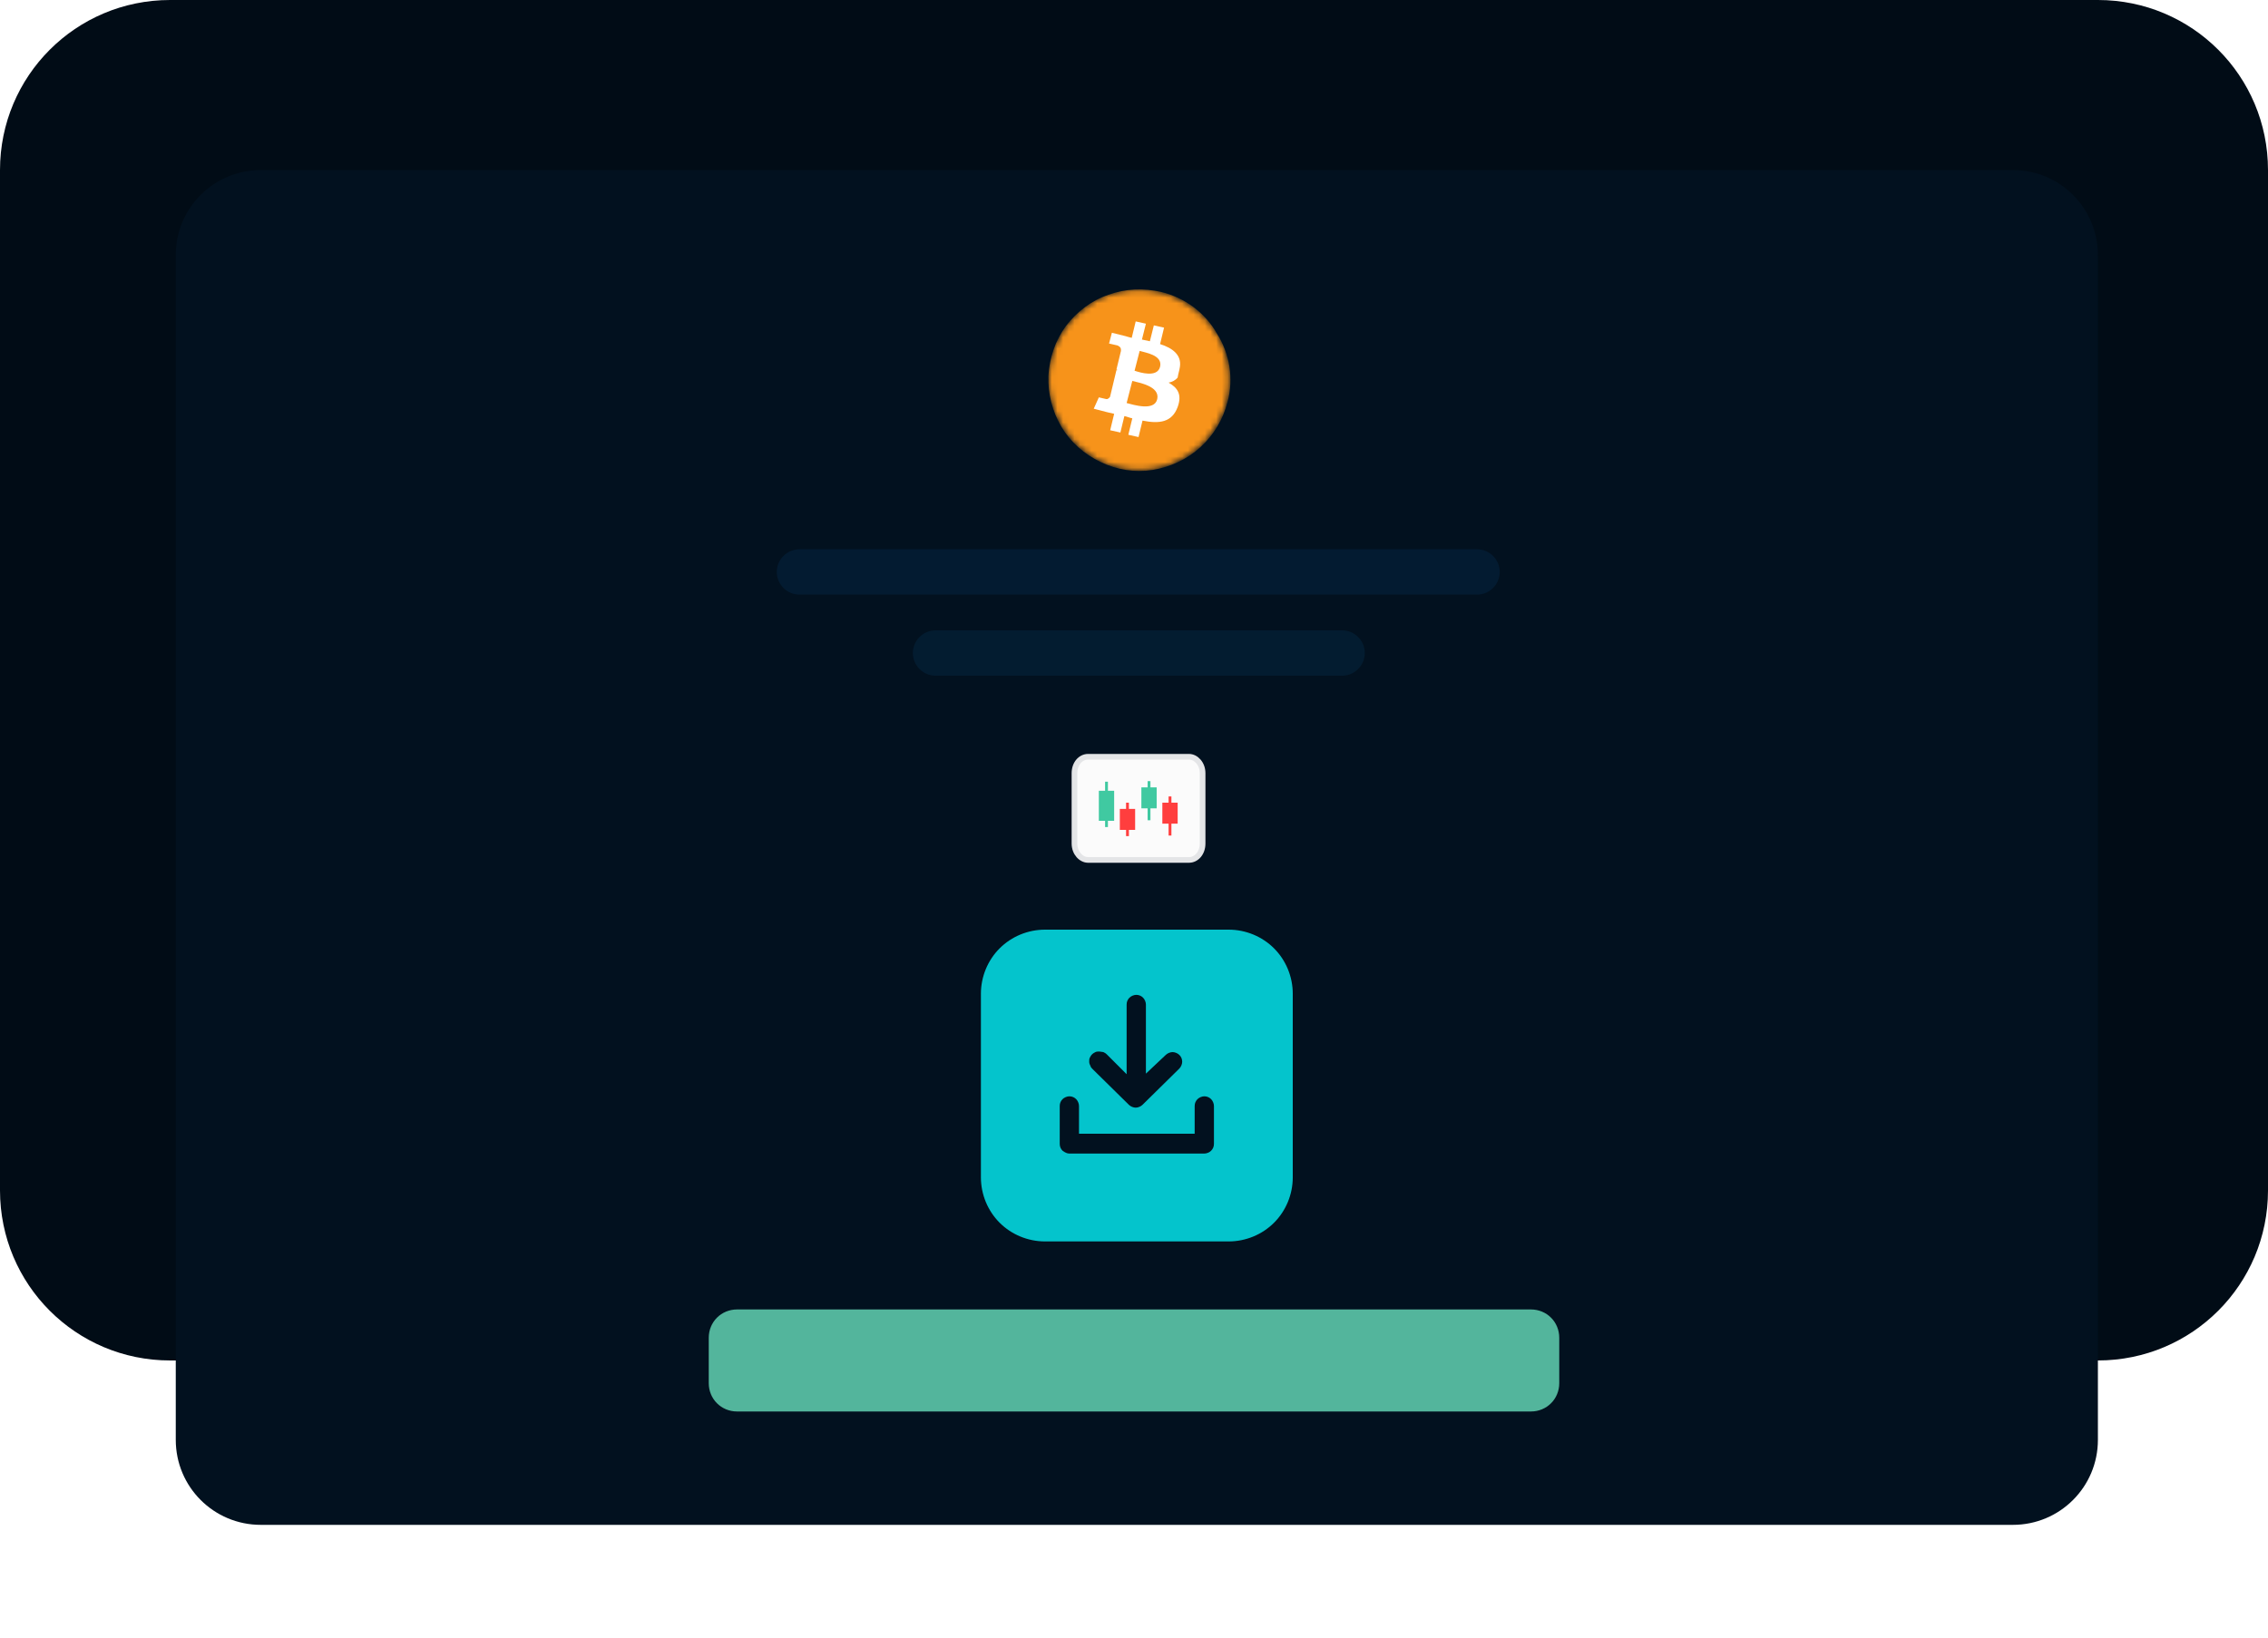 <?xml version="1.0" encoding="utf-8"?>
<!-- Generator: Adobe Illustrator 24.3.0, SVG Export Plug-In . SVG Version: 6.00 Build 0)  -->
<svg version="1.1" id="Layer_1" xmlns="http://www.w3.org/2000/svg" xmlns:xlink="http://www.w3.org/1999/xlink" x="0px" y="0px"
	 viewBox="0 0 400 289" style="enable-background:new 0 0 400 289;" xml:space="preserve">
<style type="text/css">
	.st0{fill:#010C16;}
	.st1{fill:#02111F;}
	.st2{fill-rule:evenodd;clip-rule:evenodd;fill:#04C4CC;}
	.st3{fill:#FFFFFF;filter:url(#Adobe_OpacityMaskFilter);}
	.st4{mask:url(#mask0_149_8185_1_);}
	.st5{fill:#F7931A;}
	.st6{fill:#FFFFFF;}
	.st7{fill:#FBFBFB;stroke:#E4E5E7;}
	.st8{fill-rule:evenodd;clip-rule:evenodd;fill:#40C9A1;}
	.st9{fill-rule:evenodd;clip-rule:evenodd;fill:#FF3E3E;}
	.st10{fill:#031B31;}
	.st11{fill:#031C30;}
	.st12{fill:#68DEBB;fill-opacity:0.8;}
</style>
<path class="st0" d="M30,0h340c16.6,0,30,13.4,30,30v180c0,16.6-13.4,30-30,30H30c-16.6,0-30-13.4-30-30V30C0,13.4,13.4,0,30,0z"/>
<g>
	<g>
		<path class="st1" d="M46,30h309c8.3,0,15,6.7,15,15v209c0,8.3-6.7,15-15,15H46c-8.3,0-15-6.7-15-15V45C31,36.7,37.7,30,46,30z"/>
	</g>
</g>
<path class="st2" d="M184.3,164h32.4c3,0,5.9,1.2,8,3.3c2.1,2.1,3.3,5,3.3,8v32.4c0,3-1.2,5.9-3.3,8c-2.1,2.1-5,3.3-8,3.3h-32.4
	c-3,0-5.9-1.2-8-3.3c-2.1-2.1-3.3-5-3.3-8v-32.4c0-3,1.2-5.9,3.3-8C178.4,165.2,181.3,164,184.3,164z M205.6,186.1
	c0.3-0.3,0.8-0.5,1.2-0.5c0.4,0,0.9,0.2,1.2,0.5c0.3,0.3,0.5,0.7,0.5,1.2c0,0.4-0.2,0.9-0.5,1.2l-6.5,6.4c-0.3,0.3-0.8,0.5-1.2,0.5
	s-0.9-0.2-1.2-0.5l-6.4-6.3c-0.2-0.2-0.3-0.3-0.4-0.6c-0.1-0.2-0.2-0.4-0.2-0.7s0-0.5,0.1-0.7c0.1-0.2,0.2-0.4,0.4-0.6
	c0.2-0.2,0.4-0.3,0.6-0.4c0.2-0.1,0.4-0.1,0.7-0.1c0.2,0,0.5,0.1,0.7,0.1c0.2,0.1,0.4,0.2,0.6,0.4l3.5,3.5l0-12.3
	c0-0.5,0.2-0.9,0.5-1.2s0.8-0.5,1.2-0.5c0.5,0,0.9,0.2,1.2,0.5c0.3,0.3,0.5,0.8,0.5,1.2l0,12.2L205.6,186.1L205.6,186.1z
	 M186.9,201.8l0-6.7c0-0.5,0.2-0.9,0.5-1.2c0.3-0.3,0.8-0.5,1.2-0.5c0.5,0,0.9,0.2,1.2,0.5c0.3,0.3,0.5,0.8,0.5,1.2v4.9
	c6.8,0,13.6,0,20.4,0v-4.9c0-0.5,0.2-0.9,0.5-1.2c0.3-0.3,0.8-0.5,1.2-0.5c0.5,0,0.9,0.2,1.2,0.5c0.3,0.3,0.5,0.8,0.5,1.2l0,6.7
	c0,0.5-0.2,0.9-0.5,1.2c-0.3,0.3-0.8,0.5-1.2,0.5c-8,0-15.9,0-23.8,0c-0.4,0-0.8-0.2-1.2-0.5C187.1,202.7,186.9,202.3,186.9,201.8z"
	/>
<defs>
	<filter id="Adobe_OpacityMaskFilter" filterUnits="userSpaceOnUse" x="185" y="51" width="32" height="32">
		<feColorMatrix  type="matrix" values="1 0 0 0 0  0 1 0 0 0  0 0 1 0 0  0 0 0 1 0"/>
	</filter>
</defs>
<mask maskUnits="userSpaceOnUse" x="185" y="51" width="32" height="32" id="mask0_149_8185_1_">
	<path class="st3" d="M200.9,82.9c8.8,0,15.9-7.1,15.9-15.9c0-8.8-7.1-15.9-15.9-15.9c-8.8,0-15.9,7.1-15.9,15.9
		C185,75.7,192.1,82.9,200.9,82.9z"/>
</mask>
<g class="st4">
	<path class="st5" d="M216.5,70.9c-0.8,3.1-2.4,5.8-4.8,8c-2.3,2.1-5.3,3.5-8.4,4c-3.1,0.5-6.3,0-9.2-1.4c-2.9-1.4-5.3-3.5-6.9-6.2
		c-1.6-2.7-2.4-5.8-2.3-9c0.2-3.2,1.2-6.2,3.1-8.8c1.9-2.5,4.5-4.5,7.5-5.5c3-1.1,6.2-1.2,9.3-0.5c4.1,1,7.7,3.6,9.8,7.3
		C216.9,62.4,217.6,66.8,216.5,70.9z"/>
	<path class="st6" d="M208.1,64.7c0.3-2.1-1.3-3.3-3.5-4l0.7-2.9l-1.8-0.4l-0.7,2.8c-0.5-0.1-0.9-0.2-1.4-0.3l0.7-2.8l-1.8-0.4
		l-0.7,2.9c-0.4-0.1-0.8-0.2-1.1-0.3v0l-2.4-0.6l-0.5,1.9c0,0,1.3,0.3,1.3,0.3c0.2,0,0.5,0.2,0.6,0.3c0.2,0.2,0.2,0.4,0.2,0.7
		l-0.8,3.3c0.1,0,0.1,0,0.2,0.1l-0.2,0l-1.1,4.6c0,0.1-0.1,0.2-0.1,0.2c-0.1,0.1-0.1,0.1-0.2,0.2c-0.1,0-0.2,0.1-0.2,0.1
		c-0.1,0-0.2,0-0.2,0c0,0-1.3-0.3-1.3-0.3l-0.9,2l2.3,0.6c0.4,0.1,0.8,0.2,1.3,0.3l-0.7,2.9l1.8,0.4l0.7-2.9
		c0.5,0.1,0.9,0.3,1.4,0.4l-0.7,2.9l1.8,0.4l0.7-2.9c3,0.6,5.2,0.3,6.2-2.4c0.8-2.2,0-3.4-1.6-4.3c0.6-0.1,1.2-0.4,1.6-0.9
		C207.8,65.9,208,65.4,208.1,64.7L208.1,64.7z M204.1,70.4c-0.5,2.2-4.2,1-5.4,0.7l1-3.9C200.8,67.5,204.6,68.1,204.1,70.4
		L204.1,70.4z M204.6,64.7c-0.5,2-3.6,1-4.5,0.7l0.9-3.5C201.9,62.2,205.1,62.6,204.6,64.7z"/>
</g>
<path class="st7" d="M191.9,133.5h17.8c1.2,0,2.4,1.2,2.4,2.9v12.4c0,1.7-1.1,2.9-2.4,2.9h-17.8c-1.2,0-2.4-1.2-2.4-2.9v-12.4
	C189.5,134.7,190.6,133.5,191.9,133.5z"/>
<path class="st8" d="M194.9,144.8v1.1h0.5v-1.1h1.1v-5.3h-1.1v-1.6h-0.5v1.6h-1.1v5.3H194.9z"/>
<path class="st9" d="M198.6,146.4v1.1h0.5v-1.1h1.1v-3.7h-1.1v-1.1h-0.5v1.1h-1.1v3.7H198.6z"/>
<path class="st8" d="M202.4,142.6v2.1h0.5v-2.1h1.1v-3.7h-1.1v-1.1h-0.5v1.1h-1.1v3.7H202.4z"/>
<path class="st9" d="M206.1,145.3v2.1h0.5v-2.1h1.1v-3.7h-1.1v-1.1h-0.5v1.1H205v3.7H206.1z"/>
<path class="st10" d="M141,96.9h119.5c2.2,0,4,1.8,4,4v0c0,2.2-1.8,4-4,4H141c-2.2,0-4-1.8-4-4v0C137,98.7,138.8,96.9,141,96.9z"/>
<path class="st11" d="M165,111.2h71.7c2.2,0,4,1.8,4,4v0c0,2.2-1.8,4-4,4H165c-2.2,0-4-1.8-4-4v0C161,113,162.8,111.2,165,111.2z"/>
<path class="st12" d="M130,231h140c2.8,0,5,2.2,5,5v8c0,2.8-2.2,5-5,5H130c-2.8,0-5-2.2-5-5v-8C125,233.2,127.2,231,130,231z"/>
</svg>
